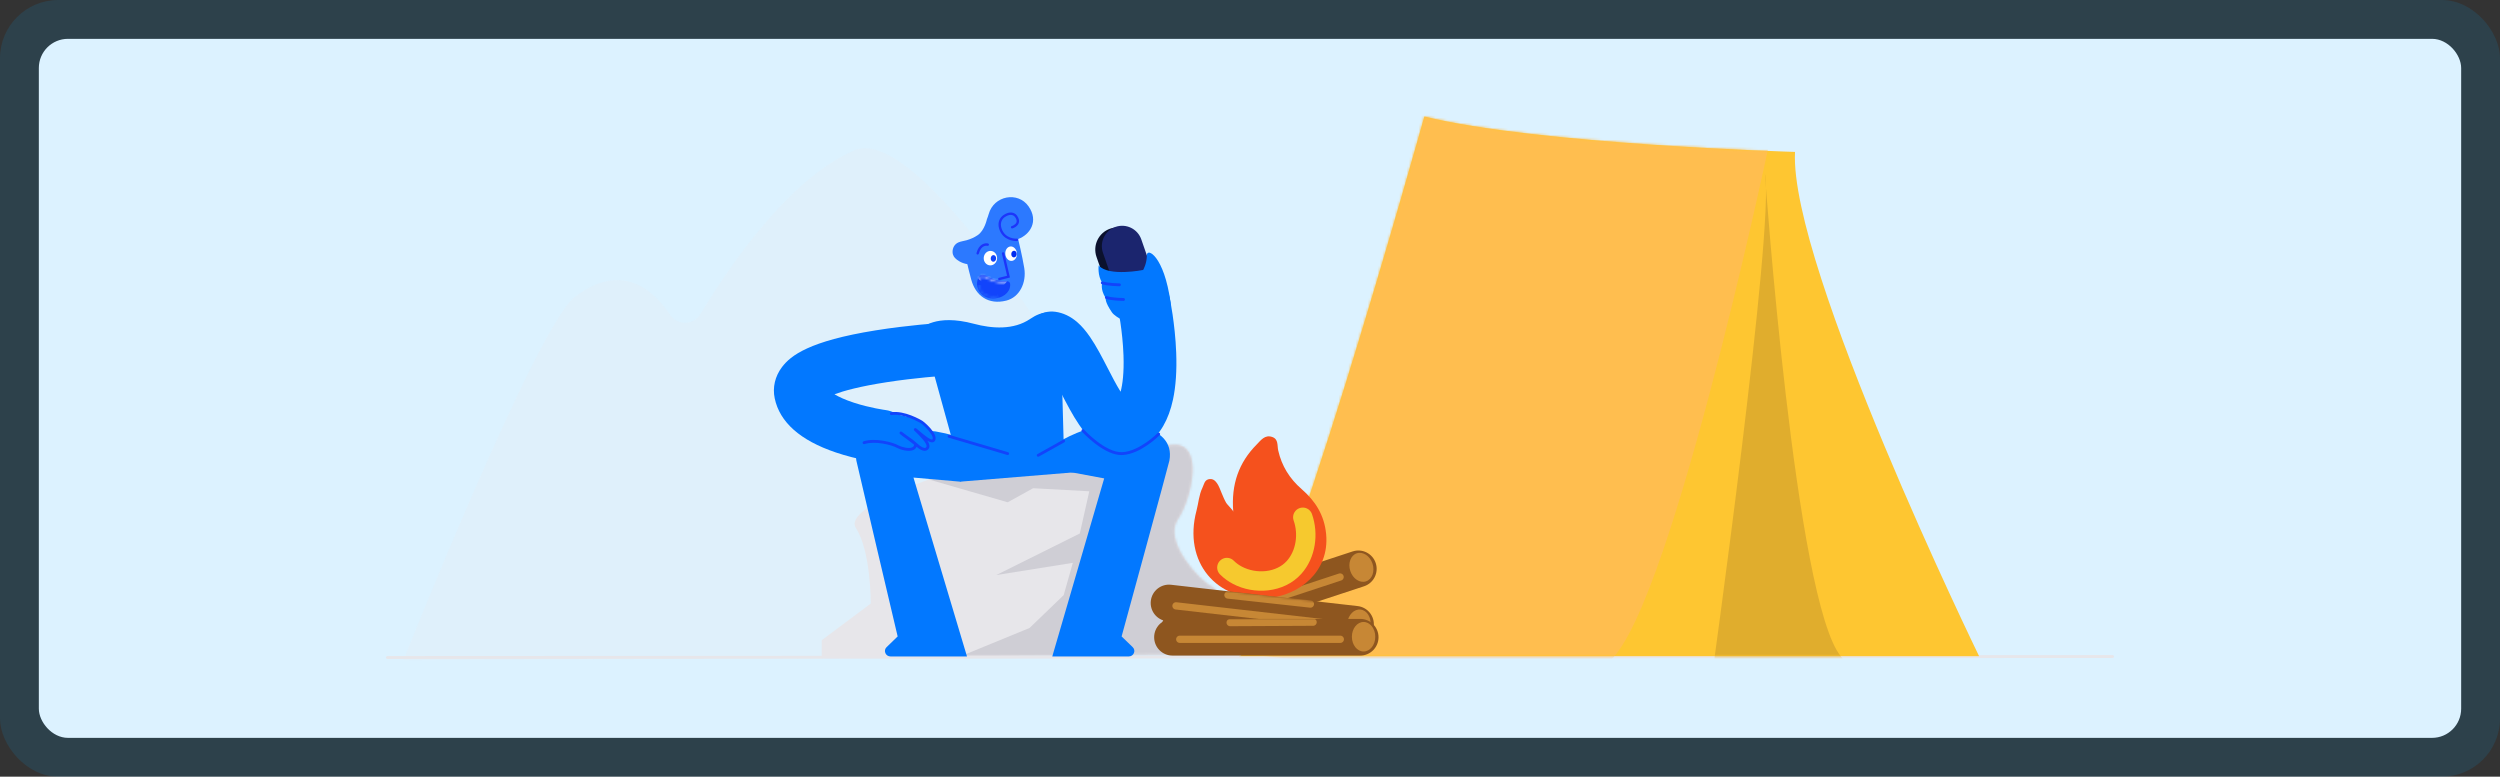 <svg width="1030" height="320" viewBox="0 0 1030 320" fill="none" xmlns="http://www.w3.org/2000/svg">
<rect x="0" y="0" width="1030" height="320" fill="#333333" stroke="none"/>
<g clip-path="url(#clip0_2770_16294)">
<rect opacity="0.12" width="1030" height="320" rx="24" fill="#00ADFF"/>
<rect x="16" y="16" width="998" height="288" rx="12" fill="#DCF2FF"/>
<g style="mix-blend-mode:multiply" clip-path="url(#clip1_2770_16294)">
<path opacity="0.23" d="M500.268 253.352C500.268 253.352 389.161 45.965 351.956 61.957C324.797 73.63 300.003 110.392 288.585 129.395C285.786 134.05 279.107 134.228 276.086 129.714C269.142 119.329 256.04 107.602 236.801 122.367C220.9 134.556 166.201 272 166.201 272L505.344 270.339" fill="#E7E6EA"/>
<path d="M395.618 193.199C395.618 193.199 346.438 208.044 352.647 217.568C358.857 227.092 358.768 248.653 358.768 248.653L338.545 263.773V270.881L499.524 269.459C499.524 269.459 505.051 244.353 499.524 241.768C493.997 239.183 479.265 222.845 485.2 214.139C491.126 205.441 496.521 181.375 482.419 183.32C468.317 185.266 395.618 193.199 395.618 193.199Z" fill="#E7E6EA"/>
<mask id="mask0_2770_16294" style="mask-type:luminance" maskUnits="userSpaceOnUse" x="338" y="183" width="164" height="88">
<path d="M395.618 193.199C395.618 193.199 346.438 208.044 352.647 217.568C358.857 227.092 358.768 248.653 358.768 248.653L338.545 263.773V270.881L499.524 269.459C499.524 269.459 505.051 244.353 499.524 241.768C493.997 239.183 479.265 222.845 485.2 214.139C491.126 205.441 496.521 181.375 482.419 183.32C468.317 185.266 395.618 193.199 395.618 193.199Z" fill="white"/>
</mask>
<g mask="url(#mask0_2770_16294)">
<path d="M381.543 197.224L415.168 206.943L425.648 201.15L448.785 202.412L444.879 219.798L410.447 236.926L442.009 231.889L438.235 245.188L424.177 258.727L395.548 270.472L424.434 285.797L487.991 280.004L522.768 269.468C522.768 269.468 525.204 162.354 524.558 160.968C523.911 159.582 477.406 167.258 477.406 167.258" fill="#CFCED5"/>
</g>
<path d="M159.762 271.485C159.345 271.485 159 271.218 159 270.89C159 270.561 159.337 270.294 159.762 270.294L870.238 269.895C870.654 269.895 871 270.161 871 270.49C871 270.818 870.663 271.085 870.247 271.085L159.771 271.485H159.762Z" fill="#E7E6EA"/>
</g>
<path d="M739.545 62.587C739.545 62.587 633.477 59.496 586.83 48C586.83 48 525.39 268.526 510.438 270.356H815.388C815.388 270.356 737.144 109.664 739.545 62.596V62.587Z" fill="#FEC631"/>
<mask id="mask1_2770_16294" style="mask-type:luminance" maskUnits="userSpaceOnUse" x="510" y="48" width="306" height="223">
<path d="M739.545 62.587C739.545 62.587 633.477 59.496 586.83 48C586.83 48 525.39 268.526 510.438 270.356H815.388C815.388 270.356 737.144 109.664 739.545 62.596V62.587Z" fill="white"/>
</mask>
<g mask="url(#mask1_2770_16294)">
<path d="M727.133 71.488C727.133 71.488 739.597 247.932 758.509 270.515C777.43 293.098 704.775 282.749 704.775 282.749C704.775 282.749 731.43 92.188 727.133 71.497V71.488Z" fill="#E0AD2D"/>
<path d="M728.764 59.815C728.764 59.815 686.112 261.685 661.008 273.83C635.904 285.974 472.551 264.706 472.551 264.706L548.784 33.048" fill="#FFBE4F"/>
</g>
<path d="M379.63 135.338C379.63 135.338 385.228 129.102 401.262 133.402C408.702 135.401 417.631 136.031 424.443 131.385C429.501 127.938 433.771 127.867 439.281 130.976L437.456 154.119L438.475 191.067L395.61 193.2L379.621 135.338H379.63Z" fill="#0278FF"/>
<path d="M352.834 189.841C353.153 191.538 369.833 262.21 369.833 262.21L365.28 266.616C363.809 268.038 364.854 270.463 366.927 270.463H398.4L376.352 196.762L395.53 198.441L410.438 192.418C410.438 192.418 408.499 181.704 385.476 177.75C385.476 177.75 349.813 173.744 352.825 189.841H352.834Z" fill="#0278FF"/>
<path d="M481.772 189.841C481.454 191.538 462.107 262.21 462.107 262.21L466.661 266.616C468.131 268.038 467.086 270.463 465.013 270.463H433.54L454.923 197.1L441.406 194.576L425.922 190.437C425.922 190.437 435.4 178.123 458.431 174.17C458.431 174.17 484.793 173.744 481.781 189.841H481.772Z" fill="#0278FF"/>
<path d="M363.508 190.676C363.048 190.676 362.587 190.65 362.118 190.588C361.763 190.543 353.251 189.433 344.277 186.385C329.688 181.446 321.246 173.948 319.182 164.122C318.234 159.618 319.306 155.043 322.185 151.232C325.764 146.497 333.373 140.509 360.638 136.129C374.218 133.943 386.584 133.135 387.106 133.1C393.094 132.718 398.268 137.275 398.657 143.281C399.047 149.295 394.494 154.474 388.506 154.865C388.293 154.883 377.327 155.611 365.333 157.468C354.074 159.209 347.519 161.057 343.799 162.443C345.562 163.492 348.131 164.709 351.771 165.899C358.433 168.085 364.819 168.937 364.881 168.946C370.834 169.71 375.042 175.174 374.28 181.144C373.58 186.652 368.894 190.668 363.499 190.668L363.508 190.676Z" fill="#0278FF"/>
<path d="M367.247 170.447C367.247 170.447 381.11 171.789 383.448 177.741C383.448 177.741 384.972 179.873 384.883 180.495C384.795 181.117 383.448 181.588 383.448 181.588L380.436 179.722L379.347 178.647C379.347 178.647 382.093 182.227 382.022 183.738C381.951 185.248 379.701 185.044 378.47 183.986C377.239 182.929 377.212 183.302 377.212 183.302C377.212 183.302 376.973 184.688 375.556 185.035C374.138 185.381 366.308 182.814 365.395 182.352C364.483 181.89 358.495 182.565 358.495 182.565L357.281 173.006C357.281 173.006 363.969 169.941 367.264 170.438L367.247 170.447Z" fill="#0278FF"/>
<path d="M380.994 185.763C380.081 185.763 378.965 185.204 377.61 184.075C377.362 184.688 376.945 185.062 376.565 185.275C374.474 186.483 370.523 185.062 369.708 184.591C367.334 183.223 360.398 181.57 356.164 182.956C355.854 183.054 355.526 182.885 355.42 182.574C355.323 182.263 355.491 181.934 355.801 181.828C360.531 180.273 367.857 182.156 370.293 183.56C371.152 184.058 374.527 185.088 375.98 184.244C376.228 184.102 376.547 183.844 376.618 183.214C376.033 182.769 374.501 181.606 373.136 180.566C372.357 180.033 371.569 179.474 370.825 178.843C370.585 178.638 370.541 178.283 370.736 178.025C370.931 177.777 371.285 177.723 371.542 177.901C371.976 178.212 372.862 178.869 373.827 179.598C373.934 179.669 374.049 179.749 374.155 179.82C375.307 180.611 376.494 181.428 377.619 182.485C379.762 184.493 380.781 184.6 381.118 184.546C381.277 184.529 381.481 184.457 381.667 184.138C382.393 182.921 378.673 179.323 377.087 177.786L376.68 177.395C376.458 177.181 376.441 176.835 376.635 176.604C376.83 176.373 377.167 176.311 377.424 176.48C377.778 176.711 378.301 177.164 378.974 177.732C380.338 178.887 383.173 181.304 384.103 181.064C384.138 181.055 384.191 181.037 384.245 180.895C384.882 179.189 380.179 174.792 379.328 174.348C379.319 174.348 379.302 174.339 379.293 174.33C379.222 174.285 372.428 170.234 367.334 171.007C367.016 171.06 366.714 170.838 366.661 170.51C366.608 170.19 366.829 169.888 367.157 169.834C372.632 168.999 379.497 173.068 379.895 173.308C380.684 173.761 386.388 178.532 385.352 181.304C385.13 181.899 384.714 182.121 384.404 182.201C383.784 182.361 383.004 182.112 382.11 181.588C382.898 182.805 383.208 183.88 382.694 184.742C382.367 185.293 381.879 185.63 381.295 185.71C381.197 185.728 381.1 185.728 380.994 185.728V185.763Z" fill="#1244FB"/>
<path d="M462.311 186.5C461.062 186.5 459.813 186.358 458.573 186.065C451.744 184.448 447.332 178.976 444.613 175.005C441.867 170.989 439.422 166.254 437.066 161.679C435.427 158.498 433.877 155.495 432.38 153.026C431.219 151.116 430.449 150.121 430.015 149.641C425.081 148.068 421.83 143.129 422.538 137.808C423.335 131.838 428.801 127.644 434.754 128.444C438.04 128.888 441.14 130.363 443.957 132.85C445.711 134.396 447.394 136.351 449.095 138.829C451.699 142.614 454.073 147.216 456.367 151.666C458.086 155.007 459.866 158.454 461.558 161.172C461.603 161.243 461.647 161.314 461.691 161.386C462.488 158.436 463.135 153.656 462.878 146.407C462.524 136.271 460.602 126.96 460.584 126.862C459.353 120.972 463.117 115.189 468.99 113.954C474.863 112.719 480.621 116.486 481.861 122.376C481.959 122.82 484.147 133.366 484.598 145.323C484.882 152.715 484.43 159.2 483.278 164.602C481.489 172.944 477.91 179.127 472.649 182.982C469.478 185.301 465.899 186.509 462.294 186.509L462.311 186.5Z" fill="#0278FF"/>
<path d="M462.037 187.487C458.945 187.487 455.296 185.897 451.194 182.752C448.032 180.327 445.817 177.893 445.72 177.795C445.499 177.555 445.516 177.182 445.755 176.96C445.995 176.738 446.367 176.755 446.588 176.995C446.677 177.093 455.437 186.652 462.427 186.288C469.469 185.924 476.892 178.506 476.963 178.426C477.193 178.195 477.565 178.195 477.795 178.426C478.026 178.657 478.026 179.03 477.795 179.261C477.477 179.581 469.974 187.079 462.489 187.469C462.338 187.469 462.187 187.478 462.037 187.478V187.487Z" fill="#1244FB"/>
<path d="M415.17 187.479C415.116 187.479 415.054 187.479 415.001 187.452L390.863 180.336C390.553 180.247 390.376 179.918 390.464 179.598C390.553 179.287 390.881 179.11 391.199 179.199L415.338 186.315C415.648 186.404 415.825 186.732 415.736 187.052C415.657 187.31 415.426 187.479 415.17 187.479Z" fill="#1244FB"/>
<path d="M427.731 188.172C427.527 188.172 427.323 188.065 427.217 187.869C427.057 187.585 427.164 187.221 427.447 187.07L437.944 181.198C438.228 181.038 438.591 181.144 438.741 181.429C438.901 181.713 438.795 182.077 438.511 182.228L428.014 188.1C427.926 188.154 427.828 188.172 427.731 188.172Z" fill="#1244FB"/>
<path d="M457.572 122.597C459.225 127.361 464.416 129.879 469.165 128.221C473.915 126.563 476.426 121.357 474.772 116.594L468.958 99.838C467.305 95.075 462.114 92.557 457.364 94.215C452.615 95.873 450.104 101.078 451.757 105.842L457.572 122.597Z" fill="#0B112D"/>
<path d="M460.732 122.328C462.25 126.703 467.016 129.014 471.378 127.492C475.74 125.97 478.045 121.189 476.527 116.815L470.223 98.65C468.705 94.275 463.939 91.964 459.577 93.486C455.215 95.008 452.91 99.789 454.428 104.163L460.732 122.328Z" fill="#1B256E"/>
<path d="M470.983 111.218C470.983 111.218 456.81 114.097 452.655 109.371C452.655 109.371 452.097 113.528 454.144 116.54C454.144 116.54 453.116 118.974 455.579 122.865C455.579 122.865 455.047 124.198 458.112 128.684C461.177 133.18 484.58 141.806 482.259 124.624C479.664 105.382 472.471 101.837 472.498 105.204C472.524 108.571 470.983 111.218 470.983 111.218Z" fill="#0278FF"/>
<path fill-rule="evenodd" clip-rule="evenodd" d="M419.465 98.479C419.465 98.479 421.183 105.453 421.998 110.463C422.981 116.504 420.032 122.483 414.593 123.851C407.232 125.699 401.952 121.888 400.136 115.154C399.383 112.382 398.807 109.983 398.418 108.278C398.019 106.536 397.815 105.515 397.815 105.515C397.815 105.515 396.088 106.732 394.113 106.865C393.2 106.208 392.492 105.239 392.456 103.827C392.421 102.13 393.298 100.54 394.883 99.865C395.955 99.403 397.133 99.305 398.249 98.976C399.888 98.505 401.474 97.812 402.882 96.835C405.619 94.934 406.603 90.385 406.629 90.243C406.895 89.621 407.134 88.946 407.338 88.209C409.473 80.542 419.394 78.783 423.743 84.984C428.092 91.185 424.301 96.728 419.473 98.479H419.465Z" fill="#2C79FF"/>
<path d="M418.809 99.323C417.729 99.323 413.158 99.039 411.67 94.312C410.802 91.549 412.033 89.542 413.468 88.582C416.152 86.788 418.136 87.605 419.022 88.858C419.81 89.959 420.041 90.99 419.722 91.914C419.173 93.486 417.206 94.073 417.118 94.099C416.852 94.179 416.577 94.019 416.506 93.762C416.427 93.495 416.577 93.229 416.843 93.149C416.869 93.149 418.411 92.669 418.783 91.585C418.987 90.981 418.801 90.252 418.207 89.426C417.977 89.106 416.71 87.596 414.008 89.409C412.874 90.172 411.909 91.781 412.609 94.01C414.053 98.594 418.765 98.337 418.96 98.319C419.226 98.301 419.465 98.506 419.483 98.781C419.5 99.056 419.297 99.287 419.022 99.305C419.022 99.305 418.933 99.305 418.792 99.305L418.809 99.323Z" fill="#1D35F9"/>
<path d="M410.795 106.536C410.902 104.891 409.759 103.476 408.241 103.376C406.723 103.276 405.405 104.529 405.297 106.174C405.189 107.819 406.332 109.233 407.851 109.334C409.369 109.434 410.687 108.181 410.795 106.536Z" fill="white"/>
<path d="M410.401 106.546C410.451 105.787 409.993 105.139 409.378 105.099C408.763 105.058 408.224 105.641 408.174 106.399C408.124 107.158 408.583 107.806 409.198 107.847C409.813 107.887 410.352 107.305 410.401 106.546Z" fill="#1244FB"/>
<path d="M416.88 107.488C418.198 107.352 419.132 105.913 418.965 104.273C418.798 102.633 417.594 101.413 416.275 101.548C414.956 101.683 414.022 103.122 414.189 104.763C414.356 106.403 415.561 107.623 416.88 107.488Z" fill="white"/>
<path d="M418.872 104.749C418.922 103.99 418.464 103.342 417.848 103.302C417.233 103.261 416.694 103.844 416.645 104.602C416.595 105.361 417.053 106.009 417.668 106.05C418.284 106.091 418.822 105.508 418.872 104.749Z" fill="#002BF0"/>
<path d="M408.038 114.905C407.223 114.523 406.443 114.052 405.575 113.777C405.203 113.661 404.787 113.573 404.415 113.697C404.016 113.83 403.742 114.159 403.538 114.505C402.218 116.797 403.077 119.791 405.256 121.39C407.436 122.99 410.456 122.892 412.724 121.79C414.106 121.115 415.213 119.996 415.638 118.592C415.789 118.086 415.842 117.561 415.798 117.037C415.753 116.424 415.248 116.211 414.62 116.229C412.343 116.291 410.075 115.865 408.029 114.905H408.038Z" fill="#1244FB"/>
<path d="M409.225 122.981C407.665 122.981 406.16 122.555 405.017 121.711C402.616 119.943 401.819 116.691 403.192 114.31C403.493 113.786 403.856 113.457 404.291 113.324C404.804 113.155 405.336 113.289 405.699 113.404C406.337 113.608 406.93 113.91 407.497 114.195C407.736 114.31 407.967 114.435 408.206 114.55C410.119 115.456 412.334 115.9 414.61 115.838C415.54 115.821 416.134 116.256 416.187 117.011C416.231 117.597 416.169 118.175 416.01 118.708C415.567 120.156 414.46 121.382 412.892 122.146C411.74 122.706 410.465 122.981 409.216 122.981H409.225ZM404.813 114.035C404.707 114.035 404.618 114.053 404.53 114.079C404.291 114.159 404.078 114.364 403.874 114.71C402.696 116.753 403.405 119.552 405.486 121.08C407.32 122.43 410.225 122.581 412.546 121.444C413.902 120.787 414.885 119.703 415.257 118.486C415.39 118.042 415.443 117.571 415.399 117.082C415.39 116.94 415.363 116.62 414.628 116.638C412.227 116.7 409.889 116.229 407.86 115.27C407.612 115.154 407.373 115.03 407.134 114.905C406.567 114.612 406.027 114.346 405.451 114.159C405.194 114.079 404.981 114.035 404.804 114.035H404.813Z" fill="#1244FB"/>
<mask id="mask2_2770_16294" style="mask-type:luminance" maskUnits="userSpaceOnUse" x="402" y="113" width="14" height="10">
<mask id="mask3_2770_16294" style="mask-type:luminance" maskUnits="userSpaceOnUse" x="402" y="113" width="14" height="10">
<path d="M408.038 114.905C407.223 114.523 406.443 114.052 405.575 113.777C405.203 113.661 404.787 113.573 404.415 113.697C404.016 113.83 403.742 114.159 403.538 114.505C402.218 116.797 403.077 119.791 405.256 121.39C407.436 122.99 410.456 122.892 412.724 121.79C414.106 121.115 415.213 119.996 415.638 118.592C415.789 118.086 415.842 117.561 415.798 117.037C415.753 116.424 415.248 116.211 414.62 116.229C412.343 116.291 410.075 115.865 408.029 114.905H408.038Z" fill="white"/>
</mask>
<g mask="url(#mask3_2770_16294)">
<path d="M409.225 122.981C407.665 122.981 406.16 122.555 405.017 121.711C402.616 119.943 401.819 116.691 403.192 114.31C403.493 113.786 403.856 113.457 404.291 113.324C404.804 113.155 405.336 113.289 405.699 113.404C406.337 113.608 406.93 113.91 407.497 114.195C407.736 114.31 407.967 114.435 408.206 114.55C410.119 115.456 412.334 115.9 414.61 115.838C415.54 115.821 416.134 116.256 416.187 117.011C416.231 117.597 416.169 118.175 416.01 118.708C415.567 120.156 414.46 121.382 412.892 122.146C411.74 122.706 410.465 122.981 409.216 122.981H409.225ZM404.813 114.035C404.707 114.035 404.618 114.053 404.53 114.079C404.291 114.159 404.078 114.364 403.874 114.71C402.696 116.753 403.405 119.552 405.486 121.08C407.32 122.43 410.225 122.581 412.546 121.444C413.902 120.787 414.885 119.703 415.257 118.486C415.39 118.042 415.443 117.571 415.399 117.082C415.39 116.94 415.363 116.62 414.628 116.638C412.227 116.7 409.889 116.229 407.86 115.27C407.612 115.154 407.373 115.03 407.134 114.905C406.567 114.612 406.027 114.346 405.451 114.159C405.194 114.079 404.981 114.035 404.804 114.035H404.813Z" fill="white"/>
</g>
</mask>
<g mask="url(#mask2_2770_16294)">
<path d="M415.178 115.518C415.178 115.518 413.769 117.597 412.768 117.953C411.767 118.308 404.938 117.402 402.422 114.221C399.906 111.041 405.026 110.783 405.026 110.783" fill="white"/>
<path d="M411.821 123.256C411.821 123.256 410.908 116.886 402.582 117.455C394.255 118.032 396.151 121.168 396.319 121.248" fill="#2C79FE"/>
</g>
<path d="M402.794 104.875C402.794 104.875 402.714 104.875 402.67 104.858C402.404 104.787 402.245 104.52 402.316 104.253C403.299 100.442 405.85 100.007 407.064 100.309C407.329 100.371 407.489 100.647 407.427 100.913C407.365 101.18 407.099 101.34 406.833 101.277C406.718 101.251 404.256 100.727 403.272 104.511C403.21 104.733 403.015 104.884 402.794 104.884V104.875Z" fill="#1D35F9"/>
<path d="M411.732 115.43C411.51 115.43 411.306 115.279 411.253 115.057C411.182 114.79 411.342 114.524 411.608 114.452L414.912 113.609L412.794 104.52C412.732 104.254 412.901 103.987 413.167 103.925C413.432 103.863 413.698 104.032 413.76 104.298L416.099 114.328L411.856 115.412C411.856 115.412 411.776 115.43 411.732 115.43Z" fill="#1D35F9"/>
<path d="M394.113 106.856C394.113 106.856 395.823 108.482 398.773 108.855C401.722 109.228 398.471 103.107 398.471 103.107" fill="#2C79FF"/>
<path d="M461.196 117.935C460.992 117.935 456.253 117.855 453.959 117.091C453.649 116.984 453.48 116.656 453.587 116.345C453.693 116.034 454.021 115.865 454.331 115.971C456.448 116.673 461.169 116.753 461.213 116.753C461.541 116.753 461.798 117.029 461.798 117.348C461.798 117.668 461.532 117.935 461.213 117.935H461.196Z" fill="#1244FB"/>
<path d="M462.87 123.976C462.666 123.976 457.927 123.896 455.632 123.132C455.322 123.025 455.154 122.697 455.26 122.386C455.367 122.075 455.694 121.906 456.004 122.012C458.122 122.714 462.843 122.794 462.887 122.794C463.215 122.794 463.472 123.07 463.472 123.389C463.472 123.709 463.206 123.976 462.887 123.976H462.87Z" fill="#1244FB"/>
<path d="M396.816 187.771L395.531 198.45L444.871 194.399L435.384 189.379" fill="#0278FF"/>
<path d="M557.297 227.184L483.784 251.367C479.828 252.669 477.672 256.938 478.969 260.903C480.266 264.868 484.524 267.028 488.48 265.726L561.993 241.543C565.949 240.241 568.105 235.972 566.808 232.007C565.511 228.042 561.253 225.883 557.297 227.184Z" fill="#8E561F"/>
<mask id="mask4_2770_16294" style="mask-type:luminance" maskUnits="userSpaceOnUse" x="478" y="226" width="90" height="41">
<path d="M557.297 227.184L483.784 251.367C479.828 252.669 477.672 256.938 478.969 260.903C480.266 264.868 484.524 267.028 488.48 265.726L561.993 241.543C565.949 240.241 568.105 235.972 566.808 232.007C565.511 228.042 561.253 225.883 557.297 227.184Z" fill="white"/>
</mask>
<g mask="url(#mask4_2770_16294)">
<path d="M562.791 239.519C565.32 238.688 566.523 235.424 565.478 232.231C564.434 229.037 561.537 227.123 559.008 227.955C556.48 228.787 555.276 232.05 556.321 235.243C557.365 238.437 560.262 240.351 562.791 239.519Z" fill="#C78735"/>
<path d="M489.258 258.408L552.115 237.727" stroke="#C78735" stroke-width="3" stroke-miterlimit="10" stroke-linecap="round"/>
<path d="M506.85 245.367L539.262 234.528" stroke="#C78735" stroke-width="3" stroke-miterlimit="10" stroke-linecap="round"/>
</g>
<path d="M508.108 210.834C507.169 199.596 510.393 190.561 517.754 183.134C519.482 181.393 521.129 178.977 524.159 180.034C526.799 180.958 526.161 183.543 526.621 185.586C528.065 191.965 531.299 197.189 536.286 201.524C541.875 206.375 545.613 212.158 546.366 220.029C547.872 235.816 534.842 245.357 522.618 246.344C501.013 248.085 487.371 231.401 492.961 210.372C493.793 207.236 493.953 203.941 495.414 200.929C496.043 199.623 496.22 197.944 497.815 197.482C501.021 196.567 502.324 200.751 503.227 202.937C503.829 204.376 504.414 205.833 505.194 207.192C505.645 207.983 508.055 210.177 508.108 210.843V210.834Z" fill="#F5511D"/>
<path d="M536.755 213.117C539.164 219.949 538.066 228.273 533.167 233.755C527.427 240.178 517.16 240.88 509.799 236.997C509.046 236.606 508.329 236.162 507.638 235.665C506.867 235.114 506.141 234.501 505.477 233.826" stroke="#F6C92E" stroke-width="8" stroke-miterlimit="10" stroke-linecap="round"/>
<path d="M559.35 249.702L482.48 240.922C478.344 240.449 474.607 243.427 474.134 247.573C473.662 251.719 476.632 255.463 480.769 255.936L557.639 264.716C561.775 265.189 565.512 262.211 565.984 258.065C566.457 253.919 563.487 250.175 559.35 249.702Z" fill="#8E561F"/>
<mask id="mask5_2770_16294" style="mask-type:luminance" maskUnits="userSpaceOnUse" x="474" y="240" width="93" height="25">
<path d="M559.35 249.702L482.48 240.922C478.344 240.449 474.607 243.427 474.134 247.573C473.662 251.719 476.632 255.463 480.769 255.936L557.639 264.716C561.775 265.189 565.512 262.211 565.984 258.065C566.457 253.919 563.487 250.175 559.35 249.702Z" fill="white"/>
</mask>
<g mask="url(#mask5_2770_16294)">
<path d="M564.658 257.733C565.038 254.394 563.202 251.442 560.558 251.139C557.914 250.836 555.462 253.298 555.082 256.637C554.703 259.977 556.538 262.929 559.182 263.232C561.826 263.534 564.278 261.072 564.658 257.733Z" fill="#C78735"/>
<path d="M484.512 249.621L550.239 257.146" stroke="#C78735" stroke-width="3" stroke-miterlimit="10" stroke-linecap="round"/>
<path d="M505.922 245.144L539.884 248.866" stroke="#C78735" stroke-width="3" stroke-miterlimit="10" stroke-linecap="round"/>
</g>
<path d="M560.415 254.987H483.048C478.885 254.987 475.51 258.37 475.51 262.543C475.51 266.716 478.885 270.099 483.048 270.099H560.415C564.578 270.099 567.953 266.716 567.953 262.543C567.953 258.37 564.578 254.987 560.415 254.987Z" fill="#8E561F"/>
<mask id="mask6_2770_16294" style="mask-type:luminance" maskUnits="userSpaceOnUse" x="475" y="254" width="93" height="17">
<path d="M560.415 254.987H483.048C478.885 254.987 475.51 258.37 475.51 262.543C475.51 266.716 478.885 270.099 483.048 270.099H560.415C564.578 270.099 567.953 266.716 567.953 262.543C567.953 258.37 564.578 254.987 560.415 254.987Z" fill="white"/>
</mask>
<g mask="url(#mask6_2770_16294)">
<path d="M561.797 268.42C564.459 268.42 566.616 265.695 566.616 262.335C566.616 258.974 564.459 256.249 561.797 256.249C559.136 256.249 556.979 258.974 556.979 262.335C556.979 265.695 559.136 268.42 561.797 268.42Z" fill="#C78735"/>
<path d="M486.061 263.383H552.204" stroke="#C78735" stroke-width="3" stroke-miterlimit="10" stroke-linecap="round"/>
<path d="M506.824 256.498L540.99 256.329" stroke="#C78735" stroke-width="3" stroke-miterlimit="10" stroke-linecap="round"/>
</g>
</g>
<defs>
<clipPath id="clip0_2770_16294">
<rect width="1030" height="320" fill="white"/>
</clipPath>
<clipPath id="clip1_2770_16294">
<rect width="712" height="210.923" fill="white" transform="translate(159 61.077)"/>
</clipPath>
</defs>
</svg>
